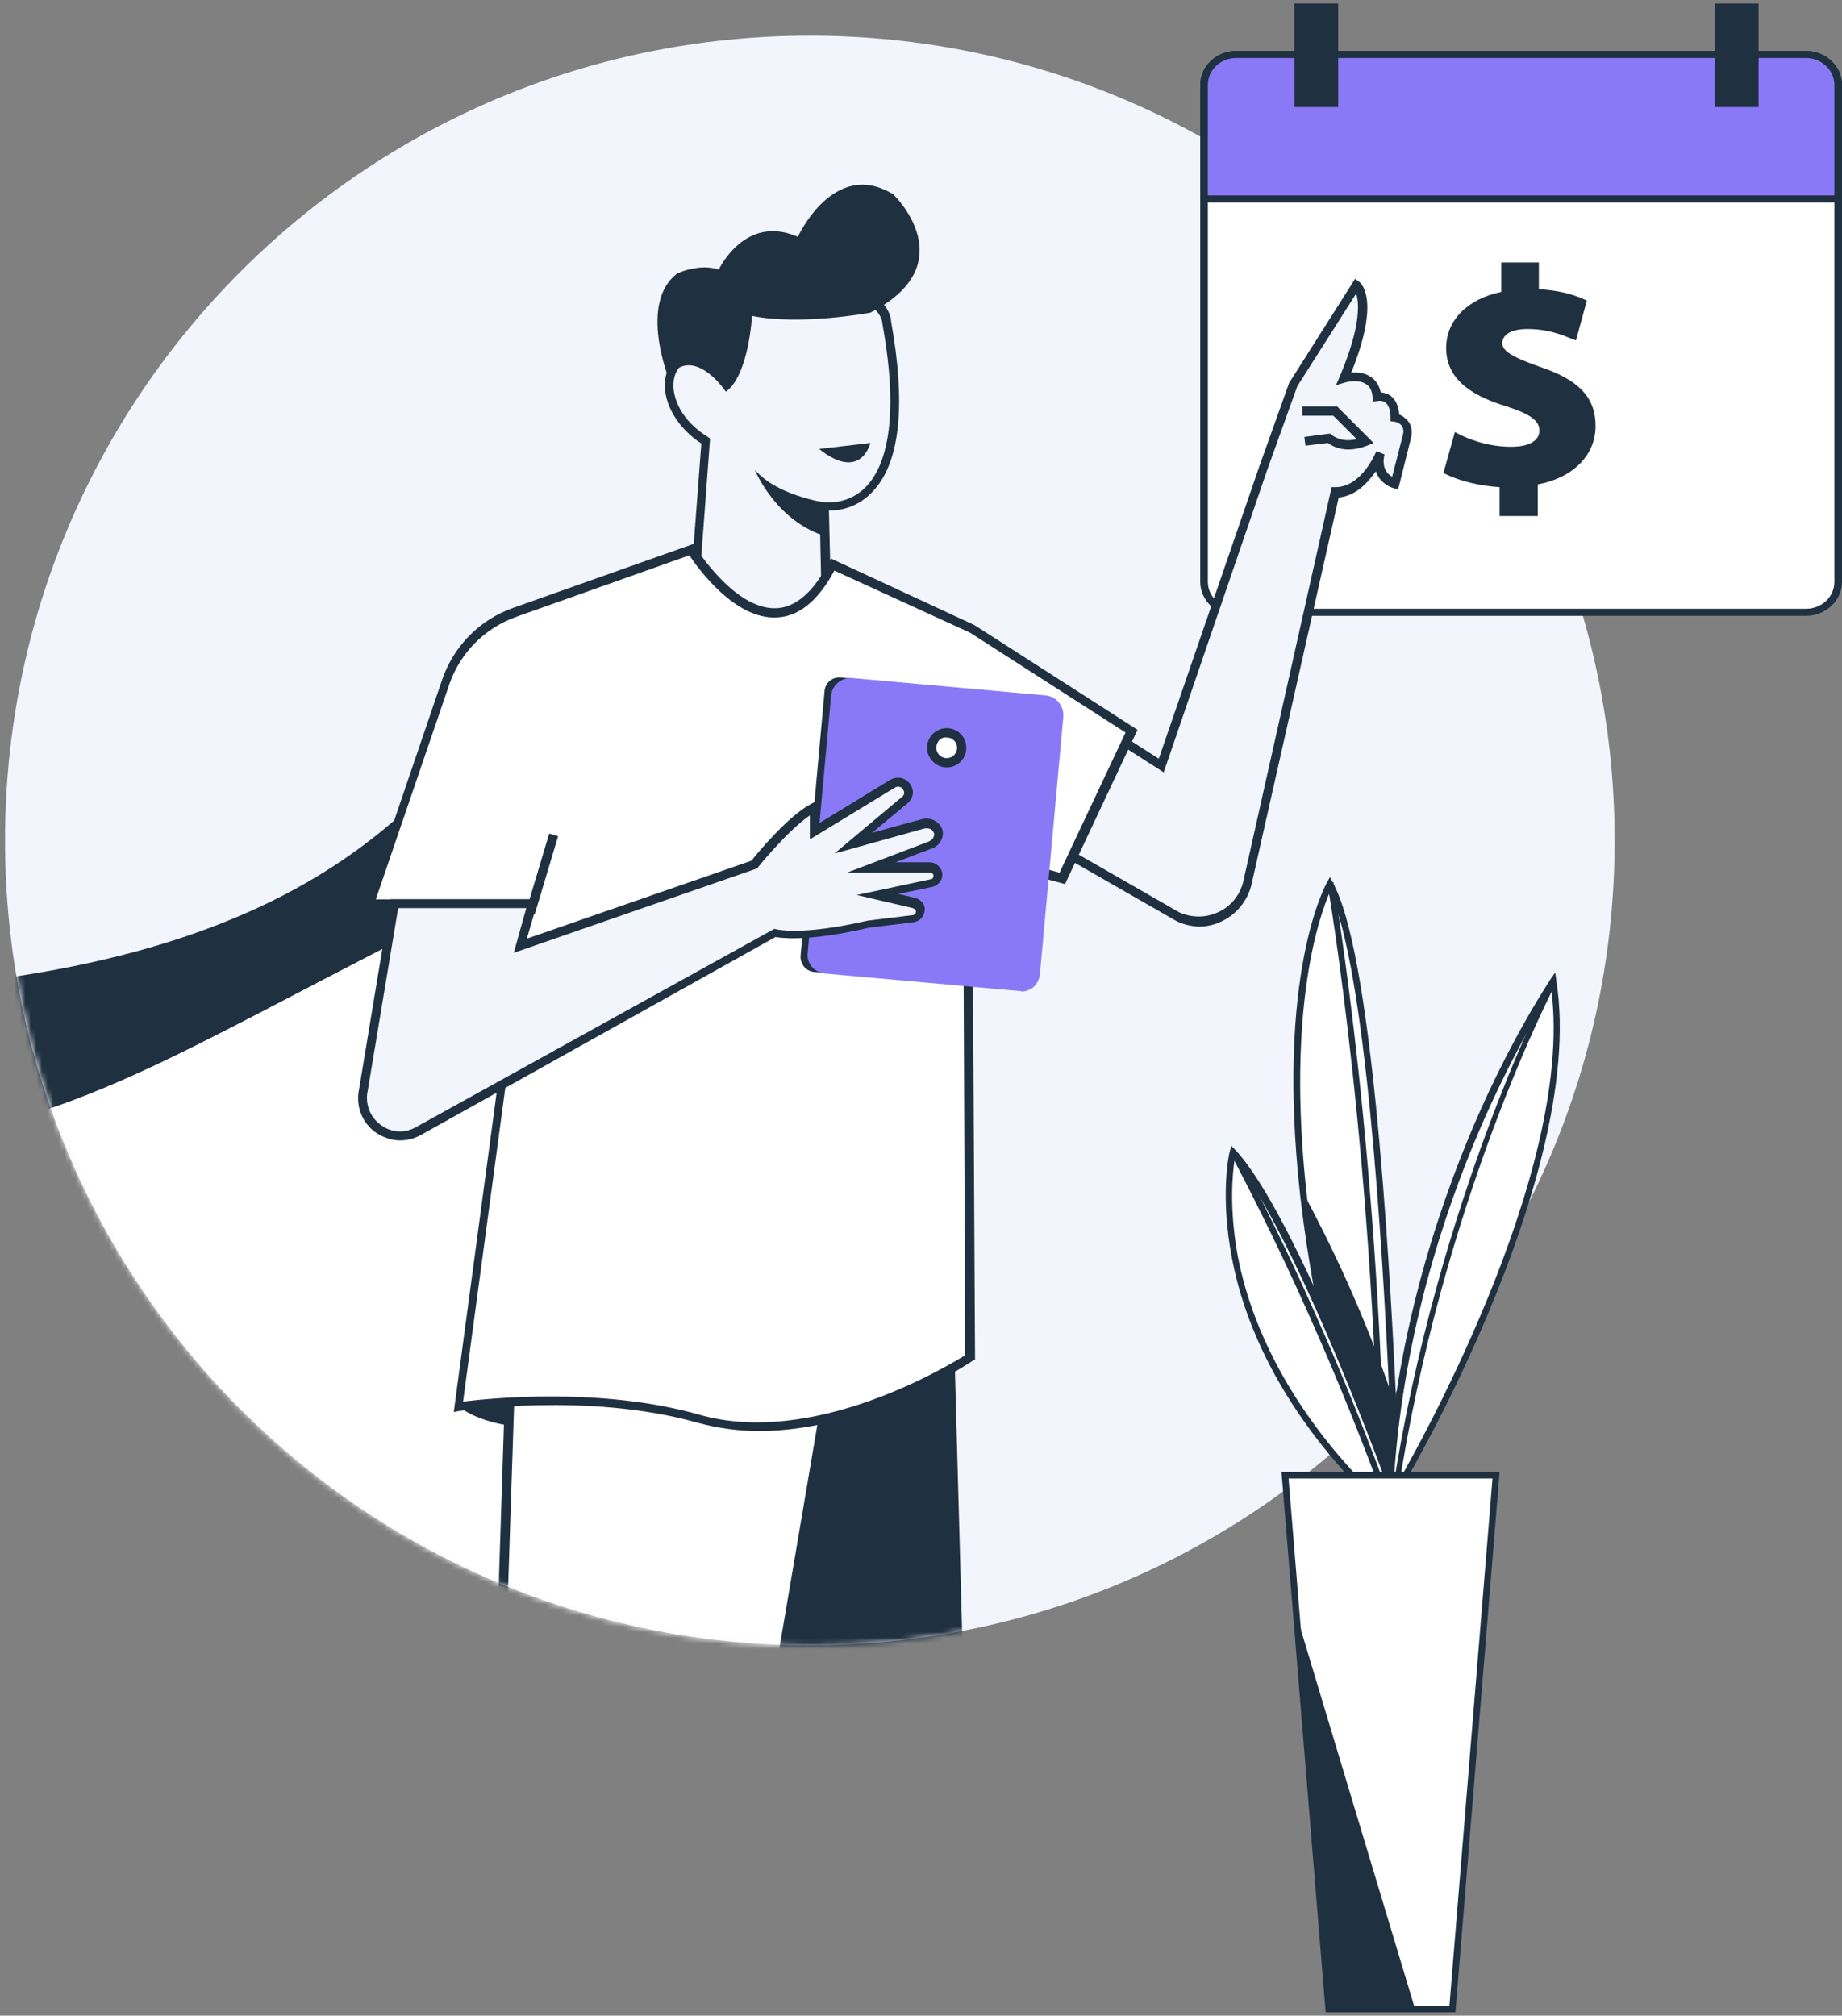 <?xml version="1.0" encoding="UTF-8"?> <svg xmlns="http://www.w3.org/2000/svg" width="329" height="360" fill="none" viewBox="0 0 329 360"><rect x="0" y="0" width="329" height="360" fill="#808080" stroke="none"/><path fill="#F3F5FC" d="M144.644 293.858c79.388 0 143.745-64.357 143.745-143.745S224.032 6.369 144.644 6.369.9 70.725.9 150.113s64.356 143.745 143.744 143.745z"></path><path fill="#fff" d="M328.318 15.134v88.818c0 3.019-2.532 5.356-5.746 5.356h-101.77c-3.214 0-5.746-2.435-5.746-5.356V15.134c0-3.02 2.532-5.356 5.746-5.356h101.77c3.214 0 5.746 2.434 5.746 5.356z"></path><path fill="#1F3040" d="M322.573 109.99H220.802c-3.506 0-6.427-2.727-6.427-6.038V15.134c0-3.311 2.921-6.038 6.427-6.038h101.771c3.505 0 6.427 2.727 6.427 6.038v88.818c0 3.311-2.922 6.038-6.427 6.038zM220.802 10.362c-2.824 0-5.064 2.142-5.064 4.772v88.818c0 2.629 2.337 4.772 5.064 4.772h101.771c2.824 0 5.064-2.143 5.064-4.772V15.134c0-2.63-2.338-4.772-5.064-4.772H220.802z"></path><path fill="#8A79F7" d="M328.318 15.134v20.451H215.056V15.134c0-3.02 2.532-5.356 5.746-5.356h101.77c3.214 0 5.746 2.434 5.746 5.356z"></path><path fill="#1F3040" d="M329 36.17H214.375V15.133c0-3.311 2.921-6.038 6.427-6.038h101.771c3.506 0 6.427 2.727 6.427 6.038v21.035zm-113.262-1.267h111.899v-19.77c0-2.629-2.338-4.771-5.064-4.771H220.802c-2.824 0-5.064 2.142-5.064 4.772v19.77z"></path><path fill="#1F3040" d="M238.527 1.012h-6.817V18.64h6.817V1.012z"></path><path fill="#1F3040" d="M239.014 19.127h-7.791V.623h7.791v18.504zm-6.914-.877h5.94V1.5h-5.94v16.75zM313.613 1.013h-6.818V18.64h6.818V1.013z"></path><path fill="#1F3040" d="M314.1 19.127h-7.791V.623h7.791v18.504zm-6.818-.877h5.941V1.5h-5.941v16.75zM268.425 91.68v-5.16c-3.896-.196-7.694-1.17-9.934-2.338l1.753-6.33c2.435 1.266 5.843 2.434 9.642 2.434 3.311 0 5.551-1.168 5.551-3.408 0-2.045-1.851-3.409-6.136-4.772-6.233-1.948-10.42-4.675-10.42-9.934 0-4.772 3.603-8.57 9.836-9.641v-5.162h5.746v4.772c3.895.195 6.525.877 8.473 1.753l-1.656 6.136c-1.558-.585-4.188-1.85-8.375-1.85-3.799 0-4.967 1.557-4.967 3.018 0 1.753 2.045 2.922 7.012 4.675 6.914 2.24 9.739 5.259 9.739 10.128 0 4.87-3.701 8.96-10.324 10.031v5.551h-5.94v.098z"></path><path fill="#1F3040" d="M274.658 92.168h-6.817v-5.162c-3.604-.195-7.305-1.168-9.642-2.337l-.389-.195 2.045-7.304.584.292c1.656.877 5.162 2.337 9.447 2.337 3.213 0 5.064-1.07 5.064-2.921 0-1.753-1.656-2.922-5.843-4.285-5.065-1.559-10.81-4.188-10.81-10.42 0-4.968 3.798-8.766 9.836-10.032v-5.259h6.719v4.772c3.214.195 5.844.78 8.181 1.85l.39.196-1.948 7.109-.974-.39c-1.461-.584-3.993-1.655-7.694-1.655-2.824 0-4.48.973-4.48 2.532 0 1.363 1.656 2.434 6.623 4.187 7.012 2.338 10.031 5.454 10.031 10.616 0 5.259-4.091 9.251-10.323 10.42v5.649zm-5.746-.974h4.674V85.74l.39-.097c6.135-.974 9.934-4.675 9.934-9.544 0-4.675-2.727-7.5-9.35-9.74-4.966-1.752-7.304-2.92-7.304-5.16 0-.877.39-3.507 5.551-3.507 3.798 0 6.428.974 7.986 1.656l1.461-5.162c-2.24-.974-4.772-1.46-7.791-1.558h-.487v-4.772h-4.675v5.064l-.389.098c-5.844 1.071-9.447 4.48-9.447 9.154 0 4.383 3.019 7.207 10.128 9.447 3.896 1.266 6.525 2.63 6.525 5.161 0 2.338-2.337 3.896-6.135 3.896-3.993 0-7.401-1.266-9.349-2.143l-1.461 5.357c2.337 1.168 5.843 1.948 9.349 2.045h.487v5.259h-.097z"></path><path fill="#fff" d="M232.878 213.221c1.656 14.705 5.064 32.722 11.589 54.342l4.967-.584s-.195-6.915-.682-17.335c-1.266-27.561-4.382-79.469-11.199-91.74.097 0-8.96 15.972-4.675 55.317z"></path><path fill="#1F3040" d="M243.883 267.661c-5.941-19.575-9.837-37.981-11.687-54.44-4.285-39.053 4.48-55.024 4.869-55.706l.487-.877.487.974c6.817 12.174 9.934 62.816 11.297 91.935.487 10.323.682 17.238.682 17.335v.584l-6.038.779-.097-.584zm4.285-18.017c-1.266-28.242-4.285-76.742-10.616-90.376-1.85 4.188-7.791 20.744-4.187 53.856 1.753 16.264 5.648 34.378 11.491 53.758l3.993-.487c-.097-1.85-.292-8.181-.681-16.751z"></path><path fill="#1F3040" d="M246.415 274.088h1.071c-.584-66.223-9.252-116.086-9.349-116.573l-1.072.195c.098.389 8.765 50.252 9.35 116.378z"></path><path fill="#1F3040" d="M232.878 213.221c1.656 14.705 5.064 32.722 11.589 54.342l4.967-.584s-.195-6.915-.682-17.335c-5.161-15.388-11.589-28.438-15.874-36.423z"></path><path fill="#fff" d="M248.558 265.323s-17.433-47.622-28.34-59.504c0 0-7.207 29.314 24.639 61.062l3.701-1.558z"></path><path fill="#1F3040" d="M244.37 267.368c-16.556-16.556-22.4-32.332-24.347-42.753-2.143-11.297-.487-18.601-.39-18.893l.292-1.072.779.78c10.908 11.783 27.756 57.751 28.438 59.699l.194.584-4.674 1.948-.292-.293zm-23.86-60.186c-.39 2.533-.974 8.765.584 17.238 1.948 10.129 7.693 25.613 23.762 41.78l2.825-1.169c-1.851-5.161-17.043-45.675-27.171-57.849z"></path><path fill="#fff" d="M277.482 175.337s-26.782 38.955-29.314 91.544h.974s33.988-56.679 28.34-91.544z"></path><path fill="#1F3040" d="M247.583 266.882c1.266-27.269 9.252-50.837 15.582-65.737 6.915-16.167 13.732-26.1 13.732-26.198l.877-1.266.194 1.461c2.922 18.212-4.967 42.267-12.076 59.212-7.693 18.406-16.264 32.625-16.361 32.82l-.195.292h-1.85l.097-.584zm16.751-65.25c-6.33 14.705-14.121 37.786-15.485 64.568 2.825-4.772 32.43-56.29 28.243-89.305-1.948 3.214-7.304 12.076-12.758 24.737z"></path><path fill="#1F3040" d="M249.628 266.979c7.986-52.589 28.048-91.058 28.34-91.447l-.876-.487c-.195.389-20.354 39.052-28.438 91.739l.974.195zM248.85 272.53l.974-.389c-13.829-39.443-29.022-66.322-29.119-66.614l-.877.487c0 .39 15.095 27.171 29.022 66.516z"></path><path fill="#fff" d="M229.469 263.473l2.143 25.126 5.648 70.217h22.205l7.791-95.343h-37.787z"></path><path fill="#1F3040" d="M228.885 262.889h38.955l-7.888 96.511h-23.179l-7.888-96.511zm37.689 1.168h-36.423l7.693 94.174h21.036l7.694-94.174z"></path><path fill="#1F3040" d="M231.612 288.599l5.648 70.217h15.485l-21.133-70.217z"></path><mask id="6ope30qmka" width="289" height="288" x="0" y="6" maskUnits="userSpaceOnUse"><path fill="#F3F5FC" d="M144.742 293.956c79.388 0 143.745-64.357 143.745-143.745S224.13 6.466 144.742 6.466.998 70.823.998 150.211s64.356 143.745 143.744 143.745z"></path></mask><g mask="url(#6ope30qmka)"><path fill="#F3F5FC" d="M138.412 100.543c7.693.682 16.069 4.09 18.893 11.297 1.753 4.577.974 9.641.195 14.511l-8.765 52.297c-3.116 18.796-6.33 37.786-14.608 55.024-8.083 16.946-20.646 31.262-33.015 45.285-7.986 9.057-17.14 18.796-29.119 20.16-12.563 1.46-23.957-6.72-34.475-13.927-10.42-7.206-23.178-14.121-35.157-10.031-7.694 2.63-15.582 9.642-22.692 5.746-9.738-5.259-3.798-23.178-13.244-29.021-4.285-2.63-9.739-1.364-14.803-2.046-11.979-1.655-18.99-13.829-24.25-24.639-3.7-7.596-7.207-17.042-2.142-23.762 4.187-5.551 11.978-6.233 18.893-6.525 28.73-1.364 57.556-5.357 84.63-14.901 15.68-5.551 30.677-12.952 44.311-22.496 6.818-4.772 13.148-10.031 19.089-15.777 6.914-6.817 7.401-14.705 9.446-23.957 2.922-13.148 25.321-18.212 36.813-17.238z"></path><path fill="#fff" d="M138.412 100.543c7.693.682 16.069 4.09 18.893 11.297 1.753 4.577.974 9.641.195 14.511l-8.765 52.297c-3.116 18.796-6.33 37.786-14.608 55.024-8.083 16.946-20.646 31.262-33.015 45.285-7.986 9.057-17.14 18.796-29.119 20.16-12.563 1.46-23.957-6.72-34.475-13.927-10.42-7.206-23.178-14.121-35.157-10.031-7.694 2.63-15.582 9.642-22.692 5.746-9.738-5.259-3.798-23.178-13.244-29.021-4.285-2.63-9.739-1.364-14.803-2.046-11.979-1.655-18.99-13.829-24.25-24.639-3.7-7.596-7.207-17.042-2.142-23.762 4.187-5.551 11.978-6.233 18.893-6.525 28.73-1.364 57.556-5.357 84.63-14.901 15.68-5.551 30.677-12.952 44.311-22.496 6.818-4.772 13.148-10.031 19.089-15.777 6.914-6.817 7.401-14.705 9.446-23.957 2.922-13.148 25.321-18.212 36.813-17.238z"></path><path fill="#fff" d="M115.331 124.208c1.461 7.499-2.143 15.29-7.402 20.841-5.356 5.551-12.27 9.155-19.088 12.661-14.218 7.401-28.437 14.705-42.558 22.107-14.9 7.693-29.898 15.484-46.065 19.77-14.024 3.7-28.534 4.577-43.045 5.551-28.145 1.85-56.388 3.603-84.533 5.453 2.24-9.057 9.349-16.263 17.627-20.548 8.278-4.286 17.628-6.039 26.88-7.207 22.204-2.922 44.7-3.019 67.002-5.064 22.302-2.046 44.799-5.941 64.958-15.777 11.59-5.649 22.204-13.44 30.677-23.081 4.383-5.064 8.278-10.615 11.2-16.556 1.169-2.337 1.948-6.038 3.993-7.694 8.18-6.33 18.601.682 20.354 9.544z"></path><path stroke="#1F3040" stroke-miterlimit="10" stroke-width="1.945" d="M115.331 124.208c1.461 7.499-2.143 15.29-7.402 20.841-5.356 5.551-12.27 9.155-19.088 12.661-14.218 7.401-28.437 14.705-42.558 22.107-14.9 7.693-29.898 15.484-46.065 19.77-14.024 3.7-28.534 4.577-43.045 5.551-28.145 1.85-56.388 3.603-84.533 5.453 2.24-9.057 9.349-16.263 17.627-20.548 8.278-4.286 17.628-6.039 26.88-7.207 22.204-2.922 44.7-3.019 67.002-5.064 22.302-2.046 44.799-5.941 64.958-15.777 11.59-5.649 22.204-13.44 30.677-23.081 4.383-5.064 8.278-10.615 11.2-16.556 1.169-2.337 1.948-6.038 3.993-7.694 8.18-6.33 18.601.682 20.354 9.544z"></path><path fill="#1F3040" d="M115.331 124.208c1.461 7.499-2.143 15.29-7.402 20.841-5.356 5.551-12.27 9.155-19.088 12.661-14.218 7.401-28.437 14.705-42.558 22.107-14.9 7.693-29.898 15.484-46.065 19.77-14.024 3.7-28.534 4.577-43.045 5.551-28.145 1.85-56.388 3.603-84.533 5.453 2.24-9.057 9.349-16.263 17.627-20.548 8.278-4.286 17.628-6.039 26.88-7.207 22.204-2.922 44.7-3.019 67.002-5.064 22.302-2.046 44.799-5.941 64.958-15.777 11.59-5.649 22.204-13.44 30.677-23.081 4.383-5.064 8.278-10.615 11.2-16.556 1.169-2.337 1.948-6.038 3.993-7.694 8.18-6.33 18.601.682 20.354 9.544z"></path><path stroke="#1F3040" stroke-miterlimit="10" stroke-width="1.945" d="M115.331 124.208c1.461 7.499-2.143 15.29-7.402 20.841-5.356 5.551-12.27 9.155-19.088 12.661-14.218 7.401-28.437 14.705-42.558 22.107-14.9 7.693-29.898 15.484-46.065 19.77-14.024 3.7-28.534 4.577-43.045 5.551-28.145 1.85-56.388 3.603-84.533 5.453 2.24-9.057 9.349-16.263 17.627-20.548 8.278-4.286 17.628-6.039 26.88-7.207 22.204-2.922 44.7-3.019 67.002-5.064 22.302-2.046 44.799-5.941 64.958-15.777 11.59-5.649 22.204-13.44 30.677-23.081 4.383-5.064 8.278-10.615 11.2-16.556 1.169-2.337 1.948-6.038 3.993-7.694 8.18-6.33 18.601.682 20.354 9.544z"></path><path stroke="#1F3040" stroke-miterlimit="10" stroke-width="1.945" d="M159.155 118.365c-.195-1.071-.584-2.24-1.071-3.214-.195-1.071-.39-2.142-.877-3.214-2.824-7.206-11.102-10.712-18.893-11.297-7.499-.681-19.672 1.266-27.95 6.233 0 0-.098 0-.098.097-.097.098-.194.098-.292.195-.292.195-.584.292-.779.487-.097.098-.292.195-.389.292-.195.195-.487.293-.682.487-.098.098-.292.195-.39.292-.194.195-.389.293-.584.487-.097.098-.292.195-.39.293-.194.194-.389.292-.584.487-.097.097-.292.194-.389.389l-.487.487c-.098.097-.195.292-.39.39-.195.194-.292.389-.487.584-.097.097-.195.292-.292.389 0 .098-.097.098-.097.195-3.019-.682-6.233-.097-9.155 2.045-2.142 1.559-2.824 5.259-3.993 7.694-3.019 5.941-6.817 11.492-11.2 16.556-8.472 9.641-19.185 17.432-30.677 23.081-20.061 9.836-42.558 13.829-64.957 15.777-22.302 2.045-44.799 2.142-67.003 5.064-9.252 1.168-18.601 2.921-26.879 7.207-8.278 4.285-15.388 11.491-17.628 20.548 16.849-1.071 33.6-2.142 50.447-3.213-.779 5.745 1.85 12.368 4.48 17.919 1.364 2.922 2.922 5.843 4.675 8.667.097.098.097.195.195.293l.584.876c.097.195.195.292.292.487.195.39.487.682.682.974.097.195.195.292.292.487l.584.876c.098.098.195.195.195.292.292.39.584.78.877 1.072.097.097.194.292.292.389.195.292.487.585.681.877l.293.292c.292.39.584.682.876 1.071l.292.292.78.779.292.293.974.974.292.292c.292.194.584.487.876.681.097.098.195.195.292.195.39.292.682.585 1.072.779.097.098.194.098.292.195.292.195.584.39.974.584.097.098.194.098.292.195.39.195.779.487 1.168.682.098 0 .195.097.195.097.39.195.682.292 1.072.487.097.098.194.098.389.195.39.195.877.292 1.266.487h.195l1.168.292c.098 0 .293.097.39.097.487.098.877.195 1.363.293 1.072.097 2.143.194 3.214.194 2.922.098 5.843-.097 8.57.585 1.072.292 2.046.681 3.02 1.266 0 0 .097 0 .097.097.292.195.487.292.681.487.098.097.195.195.293.195.194.097.292.292.487.389l.292.293.39.389.291.292c5.844 7.207 2.046 22.107 10.713 26.782 7.207 3.798 15.095-3.116 22.692-5.746 5.064-1.753 10.225-1.461 15.387-.097.292.097.584.194.779.194.195 0 .292.098.487.098.292.097.487.195.779.292.195.097.292.097.487.195.292.097.487.195.78.292.194.097.291.097.486.195.292.097.584.195.877.389.097 0 .194.098.292.098.39.194.779.292 1.168.487.195.097.293.097.487.194.292.098.487.195.78.39.194.097.389.195.486.292.195.098.487.195.682.292l.584.292c.195.098.39.195.682.293l.584.292c.195.097.487.195.682.389.195.098.292.195.487.292.292.195.487.293.78.487.096.098.291.195.389.195.39.195.681.39 1.071.585.097.097.292.194.39.292.194.097.486.292.681.487.195.097.292.194.487.292.195.097.487.292.682.487.097.097.292.194.39.292.292.195.486.292.779.487.097.097.194.195.39.195.291.194.583.389.973.584l.097.097c.39.292.78.487 1.169.779.877.585 1.656 1.169 2.532 1.753.487.39 1.071.78 1.558 1.072.195.097.293.194.487.292.585.389 1.169.779 1.85 1.168.098.098.195.195.39.195.682.39 1.364.877 1.948 1.266.097 0 .097.098.195.098.681.487 1.46.876 2.24 1.363 0 0 .097 0 .097.098.682.389 1.46.876 2.142 1.266.098 0 .098.097.195.097.682.389 1.461.779 2.143 1.071.097 0 .195.098.195.098.681.389 1.46.681 2.142.973 0 0 .098 0 .098.098 5.161 2.24 10.517 3.506 16.166 2.922 5.746-.682 10.81-3.214 15.387-6.72-4.772 8.862-12.465 22.107-22.788 23.47 6.232-.584 12.076 0 17.919-2.142 5.551-1.948 10.907-4.48 15.972-7.597 10.128-6.232 18.893-14.705 25.71-24.347 13.732-19.282 20.744-42.363 26.782-65.249 8.472-31.749 15.192-65.445 8.18-97.875z"></path><path fill="#1F3040" d="M133.931 250.131s-39.637 10.713-52.005 1.071l3.798-11.784 48.207 10.713z"></path><path fill="#1F3040" d="M130.231 275.939l4.772 69.924-1.948 126.409h32.625l7.596-128.746-2.921-106.348-48.597-5.161 8.473 43.922z"></path><path fill="#fff" d="M91.47 234.354l-3.214 98.167L72.09 472.467l29.801-.195 29.508-127.285 17.53-103.329-57.459-7.304z"></path><path fill="#1F3040" d="M87.478 332.424l3.213-99.044 59.115 7.596-17.725 104.205-29.606 127.871-31.261.195 16.264-140.823zm43.142 12.465l17.433-102.549-55.706-7.11-3.214 97.291-16.069 139.167 28.243-.194 29.313-126.605z"></path><path fill="#F3F5FC" d="M147.956 90.61c-.487 0-.682-.098-.682-.098l.195 5.259.389 18.893-24.444-.195 2.727-35.741c-7.597-4.675-8.376-12.953-3.409-15.095 4.383-1.948 12.271-10.128 12.271-10.128 23.47-5.26 23.47 4.09 23.47 4.09 5.649 31.456-7.206 33.112-10.517 33.014z"></path><path fill="#1F3040" d="M122.538 115.346l2.726-36.131c-4.187-2.727-6.719-7.012-6.525-10.907.195-2.435 1.461-4.48 3.604-5.357 4.188-1.85 11.881-9.933 11.979-10.03l.194-.196.195-.097c10.908-2.434 18.406-2.142 22.205.877 2.045 1.655 2.239 3.506 2.239 3.895 2.63 14.608 1.656 24.737-2.921 29.996-3.019 3.506-6.623 3.798-8.181 3.798l.585 24.152h-26.1zm24.834-25.613h.584c1.266 0 4.48-.195 7.109-3.214 2.922-3.408 5.746-11.102 2.532-28.73v-.097c0-.097-.097-1.46-1.753-2.824-2.337-1.85-7.791-3.409-20.549-.584-1.168 1.266-8.083 8.278-12.368 10.128-1.558.682-2.532 2.143-2.629 3.993-.195 2.63 1.363 6.72 6.135 9.641l.39.293-2.63 35.351 22.692.098-.39-18.017-.195-6.233 1.072.195z"></path><path fill="#1F3040" d="M129.647 69.963s-4.285-6.427-8.376-4.285c-.779.39-1.266.682-1.753 2.143 0 0-5.551-13.732 1.461-18.991 0 0 3.896-1.85 7.402-.682 0 0 4.674-10.03 14.121-5.843 0 0 6.428-14.121 17.043-7.596 0 0 12.952 12.368-4.09 21.133 0 0-12.369 2.337-21.134.584 0 0-.584 10.616-4.674 13.537z"></path><path fill="#F3F5FC" d="M194.02 128.104l13.439 8.57 18.212-53.077 5.356-14.997 11.297-17.725s3.798 2.727-2.142 16.653c0 0 5.356-1.655 5.941 3.214 0 0 3.213-.584 3.213 3.798 0 0 2.727.585 2.143 3.214l-2.143 8.57s-3.798-1.07-2.727-5.356c0 0-2.726 7.012-8.083 7.012l-15.679 69.73c-1.364 5.551-7.402 8.472-12.466 6.038l-26.489-15.193 10.128-20.451z"></path><path fill="#1F3040" d="M209.992 164.429l-27.172-15.582 10.908-21.814 13.245 8.472 17.919-52.102 5.356-14.998 11.784-18.601.682.487c.389.292 3.895 3.214-1.364 16.264 1.072-.098 2.435 0 3.506.779.877.584 1.461 1.46 1.753 2.727.585.097 1.266.194 1.948.779.779.681 1.266 1.753 1.364 3.213.292.098.681.293.973.585 1.072.779 1.461 2.045 1.169 3.408l-2.337 9.35-.779-.195c-1.072-.292-2.63-1.266-3.214-3.02-1.364 1.949-3.506 4.383-6.622 4.675l-15.583 69.146c-.681 2.824-2.629 5.259-5.259 6.525-1.363.682-2.824.974-4.285.974-1.266-.098-2.726-.39-3.992-1.072zm37.299-83.266c-.584 2.337.487 3.506 1.364 3.993l1.947-7.597c.39-1.752-1.168-2.24-1.558-2.24l-.682-.097v-.682c0-1.168-.292-2.045-.779-2.532-.584-.584-1.461-.39-1.461-.39l-.876.098-.097-.876c-.098-1.072-.487-1.85-1.169-2.24-1.461-.974-3.701-.292-3.701-.292l-1.655.486.681-1.558c3.896-9.252 3.409-13.244 2.922-14.803L231.709 68.99l-5.356 14.9-18.504 54.051-13.537-8.668-9.447 18.894 25.808 14.803c2.24.974 4.772.974 7.012-.098 2.24-1.071 3.798-3.019 4.383-5.453l15.776-70.412h.682c4.772 0 7.304-6.427 7.304-6.427l1.461.584z"></path><path fill="#1F3040" d="M240.864 80.286c.974 0 2.045-.195 3.311-.681l1.169-.487-6.525-6.525h-6.233v1.655h5.551l4.188 4.188c-2.825.682-4.285-.682-4.383-.682l-.292-.292h-.389l-4.285.584.194 1.559 3.993-.487c.585.39 1.753 1.168 3.701 1.168zM148.93 90.025l-1.656 1.169.195 4.577c-8.765-2.63-12.563-11.59-12.66-11.881 4.285 5.064 14.121 6.135 14.121 6.135z"></path><path fill="#fff" d="M202.103 130.538l-12.368 26.295-16.848-4.577.584 90.084s-26.003 17.432-48.499 11.005c-19.867-5.649-42.85-2.143-42.85-2.143l12.075-89.792H66.344l13.44-39.539c1.947-5.843 6.525-10.421 12.368-12.563l31.554-11.2s14.511 23.568 25.223 2.727l24.932 11.492 28.242 18.211z"></path><path fill="#1F3040" d="M124.68 254.124c-19.478-5.551-42.266-2.143-42.559-2.143l-1.07.195 12.075-89.986H65.08l13.829-40.611c2.045-6.136 6.72-10.908 12.855-13.05L123.9 97.134l.292.585c.097.097 7.012 11.199 14.413 10.907 3.506-.097 6.72-2.921 9.447-8.18l.39-.682 25.613 11.881 29.119 18.699-12.953 27.56-16.556-4.479.487 89.402-.389.195c-.877.584-18.991 12.563-38.177 12.563-3.603 0-7.304-.487-10.907-1.461zm47.331-102.939l17.237 4.674 11.784-25.028-27.755-17.822-24.25-11.103c-2.922 5.454-6.428 8.278-10.421 8.376-7.401.292-13.926-8.765-15.484-11.102l-30.97 11.004c-5.648 2.046-9.933 6.428-11.88 11.979l-13.148 38.468h27.658l-12.076 89.695c4.772-.585 24.736-2.63 42.169 2.337 20.451 5.843 44.311-8.668 47.525-10.615l-.389-90.863z"></path><path fill="#1F3040" d="M184.769 124.111l-34.671-3.117c-1.46-.097-2.726.974-2.824 2.435l-4.285 47.233c-.097 1.461.877 2.727 2.337 2.922l34.671 3.116c1.46.098 2.726-.974 2.824-2.434l4.285-47.233c.097-1.461-.974-2.825-2.337-2.922z"></path><path fill="#8A79F7" d="M186.814 124.987l-34.67-3.116c-1.461-.097-2.727.876-2.824 2.337l-4.188 46.065c-.097 1.461.877 2.727 2.337 2.824l34.671 3.117c1.46.097 2.726-.877 2.824-2.338l4.188-46.064c.097-1.461-.877-2.727-2.338-2.825z"></path><path fill="#8A79F7" d="M182.042 176.993l-34.67-3.117c-.877-.097-1.753-.487-2.338-1.169-.584-.681-.876-1.558-.779-2.434l4.188-46.065c.195-1.85 1.85-3.214 3.701-3.116l34.67 3.116c1.85.195 3.214 1.851 3.116 3.701l-4.187 46.064c-.098.877-.487 1.753-1.169 2.338-.584.487-1.364.779-2.143.779-.097-.097-.194-.097-.389-.097zm-29.996-54.343c-.974-.097-1.85.682-1.947 1.656l-4.188 46.064c0 .487.097.974.389 1.266.293.39.78.585 1.169.682l34.67 3.116c.974.098 1.851-.681 1.948-1.655l4.188-46.065c0-.487-.098-.974-.39-1.266-.292-.389-.779-.584-1.169-.682l-34.67-3.116z"></path><path fill="#F3F5FC" d="M145.521 144.27v4.285l14.024-8.473c.779-.487 1.753-.389 2.337.293.292.292.487.779.487 1.266s-.292.974-.682 1.363l-9.251 7.694 12.465-3.506c.779-.195 1.753 0 2.338.584.389.39.681 1.071.292 1.85-.195.585-.779 1.072-1.364 1.267l-10.518 3.992h10.421c1.071 0 1.85 1.169 1.266 2.143v.097c-.195.293-.487.487-.877.585l-9.738 2.045 6.525 1.461c.487.097.876.389 1.071.876.097.292.195.682-.097 1.169-.195.487-.682.779-1.169.779l-7.889.974s-10.712 2.727-16.653 1.655l-63.886 35.352c-4.772 2.532-10.42-1.266-9.837-6.622l5.649-34.086h24.64l-2.143 7.499 41.779-14.511c.097.097 6.525-7.888 10.81-10.031z"></path><path fill="#1F3040" d="M67.319 202.411c-2.338-1.558-3.604-4.188-3.312-7.11l5.746-34.67h26.392l-2.045 7.012 40.124-13.926c.974-1.266 6.72-8.181 10.81-10.226l1.169-.584v4.187l12.758-7.791c1.168-.681 2.532-.487 3.408.487.487.585.682 1.169.682 1.753 0 .682-.39 1.461-.974 1.948l-6.33 5.259 8.862-2.435c1.169-.292 2.337 0 3.116.877.682.779.877 1.655.487 2.629-.292.779-.974 1.461-1.85 1.753l-6.428 2.435h6.136c.779 0 1.558.487 1.948 1.169.389.681.389 1.46 0 2.142l-.098.098c-.292.486-.876.876-1.363.973l-6.136 1.266 2.922.682c.779.195 1.363.682 1.656 1.266.292.585.194 1.266-.098 1.851-.292.681-.974 1.168-1.85 1.266l-7.889.974c-.876.194-10.712 2.629-16.653 1.655L75.012 202.8c-1.168.585-2.337.877-3.603.877-1.364 0-2.825-.487-4.09-1.266zm71.385-36.423c5.648 1.071 16.166-1.559 16.264-1.559l7.985-.973c.293 0 .487-.195.585-.39.097-.292.097-.389 0-.487-.098-.195-.292-.292-.487-.389l-10.031-2.338 13.245-2.824c.194 0 .292-.097.389-.292.098-.195.098-.487 0-.584-.097-.195-.292-.293-.584-.293h-14.803l14.608-5.551c.39-.195.779-.487.877-.876.194-.39.097-.682-.195-1.072-.292-.389-.877-.486-1.461-.389l-16.069 4.48 12.076-10.129c.292-.194.39-.487.39-.681 0-.292-.098-.487-.293-.779-.292-.39-.876-.487-1.363-.195l-15.192 9.252v-4.285c-3.993 2.726-9.252 9.251-9.252 9.251l-.098.195-43.532 15.095 2.24-7.985H71.117l-5.552 33.306c-.194 2.24.78 4.285 2.63 5.551 1.85 1.266 4.09 1.364 6.038.293l64.081-35.45.39.098z"></path><path fill="#1F3040" d="M98.093 148.877l-4.19 13.995 1.587.475 4.19-13.995-1.587-.475z"></path><path fill="#fff" d="M169.089 136.284c1.506 0 2.727-1.22 2.727-2.727 0-1.506-1.221-2.726-2.727-2.726-1.506 0-2.727 1.22-2.727 2.726 0 1.507 1.221 2.727 2.727 2.727z"></path><path fill="#1F3040" d="M165.583 133.558c0-1.948 1.558-3.506 3.506-3.506 1.948 0 3.506 1.558 3.506 3.506 0 1.947-1.558 3.505-3.506 3.505-1.948 0-3.506-1.655-3.506-3.505zm1.656 0c0 1.071.876 1.85 1.85 1.85 1.071 0 1.85-.877 1.85-1.85 0-1.072-.876-1.851-1.85-1.851-1.071-.097-1.85.779-1.85 1.851zM155.454 79.118s-1.655 7.011-9.154 1.07l9.154-1.07z"></path></g></svg> 